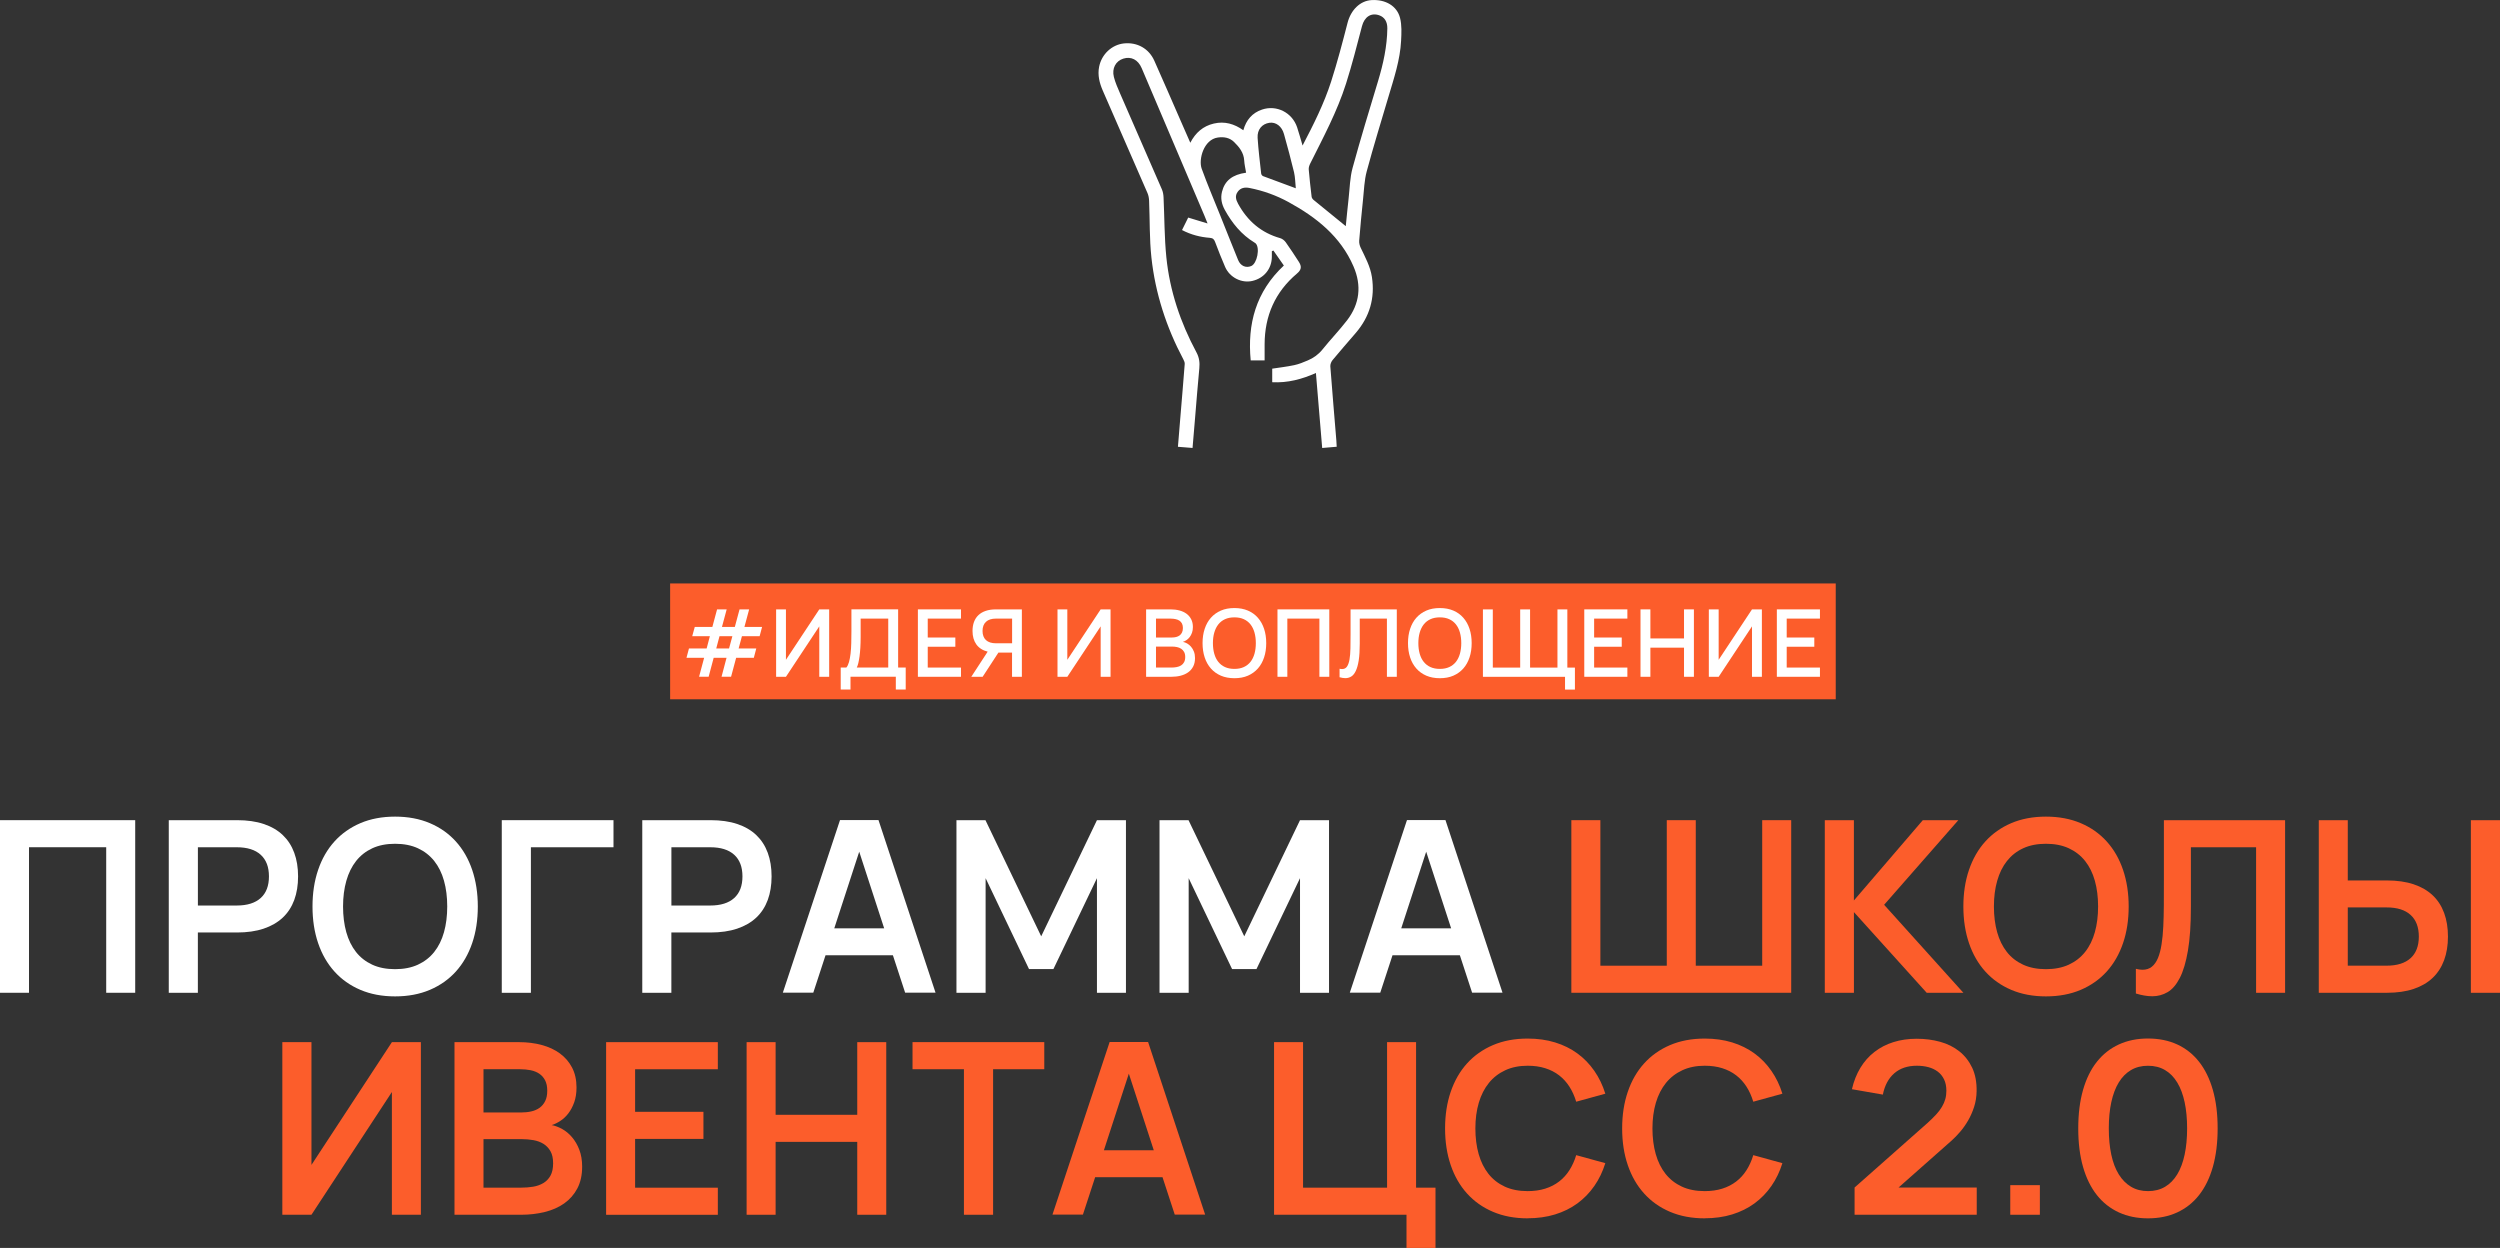 <?xml version="1.0" encoding="UTF-8"?> <svg xmlns="http://www.w3.org/2000/svg" id="_Слой_2" data-name="Слой 2" viewBox="0 0 788.8 393.75"><rect x="0" y="0" width="788.8" height="393.75" fill="#333333" stroke="none"/><defs><style> .cls-1 { fill: #fff; } .cls-1, .cls-2 { stroke-width: 0px; } .cls-2 { fill: #fc5d2b; } </style></defs><g id="_Слой_1-2" data-name="Слой 1"><g><g><path class="cls-2" d="m123.65,383.28v-38.73l-25.38,38.73h-9.19v-54.46h9.19v38.73l25.38-38.73h9.15v54.46h-9.15Z"></path><path class="cls-2" d="m164.39,383.28h-20.99v-54.46h20.42c2.52,0,4.88.3,7.09.89,2.21.59,4.12,1.48,5.75,2.67,1.62,1.19,2.9,2.67,3.84,4.46.93,1.79,1.4,3.88,1.4,6.28,0,1.77-.24,3.32-.72,4.67-.48,1.35-1.1,2.52-1.85,3.5s-1.6,1.78-2.54,2.38c-.93.61-1.84,1.05-2.72,1.32,1.08.2,2.19.62,3.33,1.25,1.13.63,2.17,1.49,3.1,2.59.93,1.1,1.7,2.41,2.29,3.95.59,1.54.89,3.32.89,5.33,0,2.65-.51,4.93-1.51,6.85-1.01,1.92-2.39,3.49-4.14,4.73-1.75,1.24-3.8,2.14-6.15,2.72-2.35.58-4.84.87-7.49.87Zm-.38-45.92h-11.46v13.65h11.84c1.16,0,2.24-.11,3.25-.34s1.88-.61,2.63-1.15c.74-.54,1.33-1.25,1.76-2.14.43-.88.64-1.97.64-3.25s-.22-2.36-.66-3.23c-.44-.87-1.05-1.57-1.82-2.1s-1.68-.9-2.74-1.12c-1.06-.21-2.21-.32-3.44-.32Zm.38,37.37c1.34,0,2.61-.1,3.82-.3,1.21-.2,2.29-.59,3.23-1.15s1.7-1.35,2.25-2.34c.55-1,.83-2.29.83-3.88s-.28-2.84-.83-3.82c-.56-.98-1.29-1.76-2.21-2.33-.92-.57-1.97-.96-3.16-1.17-1.19-.21-2.4-.32-3.63-.32h-12.14v15.32h11.84Z"></path><path class="cls-2" d="m191.24,383.28v-54.46h35.25v8.55h-26.1v13.43h21.56v8.55h-21.56v15.39h26.1v8.55h-35.25Z"></path><path class="cls-2" d="m235.57,383.28v-54.46h9.15v22.92h25.76v-22.92h9.15v54.46h-9.15v-23h-25.76v23h-9.15Z"></path><path class="cls-2" d="m304.14,383.28v-45.92h-16.22v-8.55h41.57v8.55h-16.15v45.92h-9.19Z"></path><path class="cls-2" d="m380.27,383.24h-9.61l-3.86-11.8h-21.26l-3.86,11.8h-9.61l18.04-54.46h12.14l18,54.46Zm-16.23-20.31l-7.87-24.17-7.87,24.17h15.73Z"></path><path class="cls-2" d="m443.78,393.75v-10.48h-41.79v-54.46h9.15v45.92h26.51v-45.92h9.15v45.92h6.13v19.02h-9.15Z"></path><path class="cls-2" d="m482.01,384.41c-4.08,0-7.73-.69-10.95-2.06s-5.94-3.3-8.19-5.79c-2.24-2.48-3.96-5.47-5.14-8.94s-1.78-7.34-1.78-11.57.59-8.09,1.78-11.57,2.9-6.46,5.14-8.94c2.24-2.48,4.97-4.41,8.19-5.79,3.21-1.37,6.87-2.06,10.95-2.06,3.13,0,6.01.4,8.64,1.21,2.63.81,4.99,1.97,7.05,3.48,2.07,1.51,3.84,3.34,5.33,5.48s2.65,4.55,3.48,7.22l-9.19,2.53c-.53-1.76-1.24-3.35-2.14-4.75s-1.98-2.59-3.25-3.57c-1.27-.98-2.74-1.73-4.39-2.25-1.65-.52-3.5-.78-5.54-.78-2.65,0-5,.47-7.05,1.42s-3.78,2.28-5.18,4.01c-1.4,1.73-2.46,3.81-3.18,6.24-.72,2.43-1.08,5.14-1.08,8.11s.35,5.68,1.04,8.11c.69,2.43,1.73,4.51,3.1,6.24,1.37,1.73,3.09,3.06,5.14,4.01,2.06.95,4.46,1.42,7.21,1.42,2.04,0,3.89-.26,5.54-.78,1.65-.52,3.12-1.27,4.39-2.25,1.27-.98,2.36-2.17,3.25-3.57s1.61-2.98,2.14-4.75l9.19,2.53c-.83,2.67-1.99,5.08-3.48,7.22-1.49,2.14-3.27,3.97-5.33,5.48-2.07,1.51-4.42,2.67-7.05,3.48s-5.52,1.21-8.64,1.21Z"></path><path class="cls-2" d="m537.88,384.41c-4.08,0-7.73-.69-10.95-2.06s-5.95-3.3-8.19-5.79c-2.24-2.48-3.96-5.47-5.14-8.94-1.19-3.48-1.78-7.34-1.78-11.57s.59-8.09,1.78-11.57c1.18-3.48,2.9-6.46,5.14-8.94,2.24-2.48,4.97-4.41,8.19-5.79,3.21-1.37,6.87-2.06,10.95-2.06,3.13,0,6.01.4,8.64,1.21,2.63.81,4.99,1.97,7.05,3.48,2.07,1.51,3.85,3.34,5.33,5.48,1.49,2.14,2.65,4.55,3.48,7.22l-9.19,2.53c-.53-1.76-1.24-3.35-2.14-4.75-.9-1.4-1.98-2.59-3.25-3.57s-2.74-1.73-4.39-2.25c-1.65-.52-3.5-.78-5.54-.78-2.65,0-5,.47-7.05,1.42s-3.78,2.28-5.18,4.01c-1.4,1.73-2.46,3.81-3.18,6.24-.72,2.43-1.08,5.14-1.08,8.11s.35,5.68,1.04,8.11c.69,2.43,1.73,4.51,3.1,6.24,1.38,1.73,3.09,3.06,5.14,4.01,2.05.95,4.46,1.42,7.21,1.42,2.04,0,3.89-.26,5.54-.78,1.65-.52,3.11-1.27,4.39-2.25s2.36-2.17,3.25-3.57c.89-1.4,1.61-2.98,2.14-4.75l9.19,2.53c-.83,2.67-1.99,5.08-3.48,7.22-1.49,2.14-3.27,3.97-5.33,5.48-2.07,1.51-4.42,2.67-7.05,3.48s-5.52,1.21-8.64,1.21Z"></path><path class="cls-2" d="m585.15,374.69l23-20.35c1.06-.96,1.97-1.85,2.72-2.67.76-.82,1.37-1.63,1.85-2.44.48-.81.83-1.62,1.06-2.44s.34-1.7.34-2.63c0-1.39-.24-2.58-.72-3.57-.48-1-1.14-1.82-1.98-2.46-.85-.64-1.84-1.12-2.97-1.42-1.13-.3-2.34-.45-3.63-.45-2.92,0-5.3.79-7.13,2.38-1.83,1.59-3.03,3.83-3.61,6.73l-9.76-1.7c.58-2.52,1.47-4.77,2.67-6.75,1.2-1.98,2.67-3.65,4.43-5.01,1.75-1.36,3.75-2.4,5.99-3.1,2.24-.71,4.69-1.06,7.34-1.06s5.09.32,7.41.96,4.34,1.65,6.05,3.01c1.71,1.36,3.06,3.08,4.05,5.16.98,2.08,1.45,4.56,1.4,7.43-.03,1.74-.29,3.39-.79,4.94-.5,1.55-1.13,2.98-1.89,4.29-.76,1.31-1.59,2.5-2.52,3.57-.92,1.07-1.82,2-2.7,2.78l-16.72,14.79h24.66v8.59h-38.54v-8.59Z"></path><path class="cls-2" d="m634.28,383.28v-9.34h9.34v9.34h-9.34Z"></path><path class="cls-2" d="m677.74,384.41c-3.4,0-6.47-.62-9.19-1.87-2.72-1.25-5.04-3.07-6.94-5.47-1.9-2.4-3.36-5.36-4.37-8.89-1.01-3.53-1.51-7.58-1.51-12.14s.5-8.61,1.51-12.14c1.01-3.53,2.46-6.49,4.37-8.89,1.9-2.4,4.22-4.22,6.94-5.47s5.79-1.87,9.19-1.87,6.5.62,9.21,1.87,5.01,3.07,6.9,5.47c1.89,2.4,3.34,5.36,4.35,8.89,1.01,3.53,1.51,7.58,1.51,12.14s-.51,8.61-1.51,12.14c-1.01,3.53-2.46,6.49-4.35,8.89s-4.19,4.22-6.9,5.47c-2.71,1.25-5.78,1.87-9.21,1.87Zm0-8.59c2.04,0,3.83-.45,5.37-1.36,1.54-.91,2.82-2.22,3.86-3.93,1.03-1.71,1.81-3.79,2.33-6.24.52-2.45.78-5.19.78-8.25s-.26-5.83-.78-8.26c-.52-2.43-1.29-4.51-2.33-6.22-1.04-1.71-2.32-3.03-3.86-3.93-1.54-.91-3.33-1.36-5.37-1.36s-3.83.45-5.37,1.36c-1.54.91-2.82,2.21-3.86,3.91-1.04,1.7-1.82,3.78-2.35,6.22-.53,2.45-.79,5.21-.79,8.28s.26,5.8.78,8.25c.52,2.45,1.3,4.52,2.35,6.22,1.04,1.7,2.34,3.01,3.88,3.93,1.54.92,3.33,1.38,5.37,1.38Z"></path></g><g><path class="cls-1" d="m0,313.24v-54.46h42.66v54.46h-9.15v-45.92H9.15v45.92H0Z"></path><path class="cls-1" d="m53.25,313.24v-54.46h21.52c3.23,0,6.04.4,8.45,1.21s4.41,1.97,6.01,3.5c1.6,1.53,2.8,3.38,3.61,5.58.81,2.19,1.21,4.68,1.21,7.45s-.4,5.26-1.21,7.45c-.81,2.19-2.02,4.05-3.63,5.56s-3.62,2.67-6.03,3.48c-2.41.81-5.21,1.21-8.42,1.21h-12.33v19.02h-9.19Zm9.19-27.53h12.25c3.3,0,5.82-.79,7.56-2.36s2.61-3.85,2.61-6.83-.87-5.25-2.61-6.83c-1.74-1.58-4.26-2.36-7.56-2.36h-12.25v18.38Z"></path><path class="cls-1" d="m124.66,314.38c-4.08,0-7.73-.69-10.95-2.06s-5.95-3.3-8.19-5.79c-2.24-2.48-3.96-5.47-5.14-8.94-1.19-3.48-1.78-7.34-1.78-11.57s.59-8.09,1.78-11.57c1.18-3.48,2.9-6.46,5.14-8.94,2.24-2.48,4.97-4.41,8.19-5.79,3.21-1.37,6.87-2.06,10.95-2.06s7.74.69,10.97,2.06c3.23,1.37,5.96,3.3,8.21,5.79,2.24,2.48,3.96,5.47,5.14,8.94,1.18,3.48,1.78,7.34,1.78,11.57s-.59,8.09-1.78,11.57c-1.19,3.48-2.9,6.46-5.14,8.94-2.24,2.48-4.98,4.41-8.21,5.79-3.23,1.37-6.88,2.06-10.97,2.06Zm0-8.59c2.75,0,5.15-.47,7.21-1.42,2.05-.95,3.77-2.28,5.14-4.01,1.37-1.73,2.4-3.81,3.08-6.24.68-2.43,1.02-5.14,1.02-8.11s-.34-5.68-1.02-8.11c-.68-2.43-1.71-4.51-3.08-6.24-1.38-1.73-3.09-3.06-5.14-4.01s-4.46-1.42-7.21-1.42-5.14.47-7.19,1.42c-2.04.95-3.74,2.28-5.11,4.01-1.36,1.73-2.39,3.81-3.08,6.24-.69,2.43-1.04,5.14-1.04,8.11s.34,5.68,1.02,8.11c.68,2.43,1.7,4.51,3.06,6.24,1.36,1.73,3.07,3.06,5.12,4.01,2.05.95,4.46,1.42,7.21,1.42Z"></path><path class="cls-1" d="m158.32,313.24v-54.46h35.25v8.55h-26.06v45.92h-9.19Z"></path><path class="cls-1" d="m202.65,313.24v-54.46h21.52c3.23,0,6.04.4,8.45,1.21s4.41,1.97,6.01,3.5c1.6,1.53,2.8,3.38,3.61,5.58.81,2.19,1.21,4.68,1.21,7.45s-.4,5.26-1.21,7.45c-.81,2.19-2.02,4.05-3.63,5.56s-3.62,2.67-6.03,3.48c-2.41.81-5.21,1.21-8.42,1.21h-12.33v19.02h-9.19Zm9.19-27.53h12.25c3.3,0,5.82-.79,7.56-2.36s2.61-3.85,2.61-6.83-.87-5.25-2.61-6.83c-1.74-1.58-4.26-2.36-7.56-2.36h-12.25v18.38Z"></path><path class="cls-1" d="m295.2,313.21h-9.61l-3.86-11.8h-21.26l-3.86,11.8h-9.61l18.04-54.46h12.14l18,54.46Zm-16.23-20.31l-7.87-24.17-7.87,24.17h15.73Z"></path><path class="cls-1" d="m301.78,313.24v-54.46h9.15l17.59,36.65,17.59-36.65h9.15v54.46h-9.15v-36.16l-13.73,28.67h-7.71l-13.69-28.67v36.16h-9.19Z"></path><path class="cls-1" d="m365.85,313.24v-54.46h9.15l17.59,36.65,17.59-36.65h9.15v54.46h-9.15v-36.16l-13.73,28.67h-7.71l-13.69-28.67v36.16h-9.19Z"></path><path class="cls-1" d="m474.09,313.21h-9.61l-3.86-11.8h-21.26l-3.86,11.8h-9.61l18.04-54.46h12.14l18,54.46Zm-16.23-20.31l-7.87-24.17-7.87,24.17h15.73Z"></path><path class="cls-2" d="m495.8,258.78h9.15v45.92h20.95v-45.92h9.15v45.92h20.96v-45.92h9.15v54.46h-69.37v-54.46Z"></path><path class="cls-2" d="m575.75,258.78h9.19v25.34l21.75-25.34h11.2l-23.41,26.7,25,27.76h-11.57l-22.96-25.45v25.45h-9.19v-54.46Z"></path><path class="cls-2" d="m645.54,314.38c-4.08,0-7.73-.69-10.95-2.06s-5.94-3.3-8.19-5.79c-2.24-2.48-3.96-5.47-5.14-8.94s-1.78-7.34-1.78-11.57.59-8.09,1.78-11.57,2.9-6.46,5.14-8.94c2.24-2.48,4.97-4.41,8.19-5.79,3.21-1.37,6.87-2.06,10.95-2.06s7.74.69,10.97,2.06c3.23,1.37,5.96,3.3,8.21,5.79,2.24,2.48,3.96,5.47,5.14,8.94s1.78,7.34,1.78,11.57-.59,8.09-1.78,11.57-2.9,6.46-5.14,8.94c-2.24,2.48-4.98,4.41-8.21,5.79-3.23,1.37-6.88,2.06-10.97,2.06Zm0-8.59c2.75,0,5.15-.47,7.21-1.42,2.06-.95,3.77-2.28,5.14-4.01,1.38-1.73,2.4-3.81,3.08-6.24.68-2.43,1.02-5.14,1.02-8.11s-.34-5.68-1.02-8.11c-.68-2.43-1.71-4.51-3.08-6.24s-3.09-3.06-5.14-4.01c-2.05-.95-4.46-1.42-7.21-1.42s-5.14.47-7.19,1.42-3.74,2.28-5.11,4.01-2.39,3.81-3.08,6.24c-.7,2.43-1.04,5.14-1.04,8.11s.34,5.68,1.02,8.11c.68,2.43,1.7,4.51,3.06,6.24,1.36,1.73,3.07,3.06,5.12,4.01,2.06.95,4.46,1.42,7.21,1.42Z"></path><path class="cls-2" d="m673.9,305.68c.81.2,1.5.3,2.08.3,1.19,0,2.18-.32,2.97-.96.79-.64,1.44-1.56,1.93-2.74.49-1.19.87-2.62,1.13-4.31.27-1.69.45-3.57.55-5.65.1-2.08.16-4.33.17-6.75.01-2.42.02-4.97.02-7.64v-19.14h38.24v54.46h-9.15v-45.92h-20.57v18.83c0,5.55-.31,10.14-.93,13.77-.62,3.63-1.47,6.51-2.57,8.64-1.1,2.13-2.38,3.62-3.86,4.48-1.47.86-3.08,1.29-4.82,1.29-.83,0-1.68-.08-2.55-.23-.87-.15-1.75-.37-2.63-.64v-7.79Z"></path><path class="cls-2" d="m740.77,277.8h12.33c3.23,0,6.04.4,8.45,1.21,2.41.81,4.41,1.97,6.01,3.48,1.6,1.51,2.8,3.37,3.61,5.56.81,2.19,1.21,4.68,1.21,7.45s-.4,5.26-1.21,7.45-2.01,4.05-3.61,5.58c-1.6,1.53-3.61,2.69-6.01,3.5-2.41.81-5.23,1.21-8.45,1.21h-21.48v-54.46h9.15v19.02Zm12.25,26.89c3.3,0,5.82-.79,7.56-2.36,1.74-1.58,2.61-3.85,2.61-6.83s-.87-5.25-2.61-6.83c-1.74-1.58-4.26-2.36-7.56-2.36h-12.25v18.38h12.25Zm26.59,8.55v-54.46h9.19v54.46h-9.19Z"></path></g></g><g><rect class="cls-2" x="211.44" y="184.09" width="367.77" height="36.55"></rect><g><path class="cls-1" d="m220.57,213.53l1.6-5.98h-5.57l.78-2.94h5.58l1.02-3.88h-5.57l.8-2.91h5.55l1.49-5.54h3.03l-1.49,5.54h4.06l1.49-5.54h3.03l-1.49,5.54h5.57l-.77,2.91h-5.58l-1.05,3.88h5.57l-.77,2.94h-5.58l-1.6,5.98h-3.01l1.58-5.98h-4.06l-1.59,5.98h-3.01Zm5.41-8.92h4.05l1.05-3.88h-4.06l-1.03,3.88Z"></path><path class="cls-1" d="m258.5,213.54v-15.91l-10.52,15.91h-3.1v-21.27h3.1v15.91l10.52-15.91h3.12v21.27h-3.12Z"></path><path class="cls-1" d="m265.27,210.63h1.77c.35-.4.62-.99.84-1.75.21-.76.37-1.65.49-2.65s.19-2.1.22-3.29c.03-1.19.05-2.41.05-3.66v-7.02h14.74v18.36h2.39v6.94h-3.12v-4.03h-14.3v4.03h-3.09v-6.94Zm14.99,0v-15.45h-8.71v5.83c0,1.18-.03,2.28-.09,3.29-.06,1.01-.14,1.93-.25,2.75-.11.82-.24,1.53-.38,2.13-.15.6-.31,1.08-.49,1.43h9.92Z"></path><path class="cls-1" d="m289.61,213.54v-21.27h13.6v2.91h-10.49v5.97h8.71v2.91h-8.71v6.57h10.49v2.91h-13.6Z"></path><path class="cls-1" d="m310.06,213.54h-3.6l5.17-7.93c-1.58-.4-2.76-1.16-3.57-2.28-.8-1.12-1.21-2.53-1.21-4.25,0-1.06.16-2.02.47-2.86.32-.84.78-1.56,1.4-2.14.62-.59,1.39-1.03,2.3-1.34.92-.31,1.98-.47,3.19-.47h8.21v21.27h-3.1v-7.64h-4.3l-4.98,7.64Zm9.28-18.36h-5.1c-1.37,0-2.42.34-3.14,1.01-.73.67-1.09,1.64-1.09,2.89s.37,2.23,1.09,2.89c.73.67,1.78,1,3.14,1h5.1v-7.8Z"></path><path class="cls-1" d="m347.28,213.54v-15.91l-10.52,15.91h-3.1v-21.27h3.1v15.91l10.52-15.91h3.12v21.27h-3.12Z"></path><path class="cls-1" d="m369.57,213.54h-7.95v-21.27h7.72c1.01,0,1.94.11,2.79.34.86.23,1.6.57,2.23,1.03.63.46,1.12,1.04,1.48,1.74.36.7.54,1.52.54,2.45,0,.68-.09,1.28-.28,1.81s-.43.98-.73,1.37c-.3.39-.64.71-1.02.96s-.76.44-1.13.55c.44.08.89.25,1.34.5.45.26.87.6,1.23,1.02s.67.94.91,1.54.35,1.29.35,2.05c0,1.03-.19,1.92-.58,2.67-.39.75-.92,1.36-1.6,1.84s-1.47.83-2.38,1.06c-.91.23-1.89.34-2.95.34Zm-.16-18.36h-4.67v5.97h4.96c.5,0,.97-.05,1.4-.16.43-.11.8-.28,1.12-.52.31-.24.56-.55.74-.94.18-.38.27-.85.27-1.4s-.1-1.01-.29-1.39c-.19-.37-.46-.67-.8-.9-.34-.23-.74-.39-1.21-.49-.47-.1-.98-.16-1.53-.16Zm.16,15.45c.59,0,1.15-.05,1.68-.15.53-.1,1-.27,1.4-.52.4-.25.71-.59.95-1.02s.36-.98.36-1.64-.12-1.17-.35-1.59c-.23-.42-.54-.76-.93-1.01-.39-.26-.84-.44-1.34-.54-.5-.1-1.02-.15-1.55-.15h-5.05v6.62h4.83Z"></path><path class="cls-1" d="m389.48,213.99c-1.59,0-3.02-.27-4.26-.8-1.25-.54-2.3-1.29-3.16-2.27-.86-.98-1.52-2.14-1.96-3.5-.45-1.36-.67-2.86-.67-4.5s.22-3.15.67-4.5c.45-1.36,1.1-2.53,1.96-3.5.86-.97,1.92-1.73,3.16-2.27,1.24-.54,2.67-.8,4.26-.8s3.02.27,4.26.8c1.25.54,2.3,1.29,3.15,2.27.86.98,1.51,2.14,1.96,3.5.45,1.36.67,2.86.67,4.5s-.22,3.15-.67,4.5c-.45,1.36-1.1,2.53-1.96,3.5-.86.97-1.91,1.73-3.15,2.27s-2.67.8-4.26.8Zm0-2.94c1.13,0,2.12-.19,2.97-.58.85-.39,1.55-.94,2.11-1.65.56-.71.98-1.57,1.26-2.57.28-1,.42-2.11.42-3.33s-.14-2.33-.42-3.33c-.28-1-.7-1.86-1.26-2.57-.56-.71-1.27-1.27-2.11-1.65-.85-.39-1.84-.58-2.97-.58s-2.12.19-2.97.58c-.85.39-1.55.94-2.11,1.65s-.98,1.57-1.27,2.57c-.29,1-.43,2.11-.43,3.33s.14,2.33.42,3.33c.28,1,.7,1.86,1.27,2.57.57.71,1.27,1.27,2.12,1.65.85.39,1.84.58,2.97.58Z"></path><path class="cls-1" d="m403.07,213.54v-21.27h16.35v21.27h-3.12v-18.36h-10.12v18.36h-3.12Z"></path><path class="cls-1" d="m422.67,211c.28.07.54.1.8.1.67,0,1.18-.26,1.54-.79s.62-1.27.79-2.24c.17-.96.26-2.13.29-3.49.03-1.36.04-2.87.04-4.53v-7.78h14.59v21.27h-3.12v-18.36h-8.57v7.92c0,2.13-.11,3.89-.33,5.29-.22,1.4-.54,2.51-.94,3.34-.4.83-.88,1.41-1.44,1.74-.56.33-1.17.5-1.84.5-.29,0-.58-.03-.89-.08-.3-.05-.62-.13-.93-.21v-2.67Z"></path><path class="cls-1" d="m454.3,213.99c-1.59,0-3.02-.27-4.26-.8-1.25-.54-2.3-1.29-3.16-2.27-.86-.98-1.52-2.14-1.96-3.5-.45-1.36-.67-2.86-.67-4.5s.22-3.15.67-4.5c.45-1.36,1.1-2.53,1.96-3.5.86-.97,1.92-1.73,3.16-2.27,1.24-.54,2.67-.8,4.26-.8s3.02.27,4.26.8c1.25.54,2.3,1.29,3.15,2.27.86.98,1.51,2.14,1.96,3.5.45,1.36.67,2.86.67,4.5s-.22,3.15-.67,4.5c-.45,1.36-1.1,2.53-1.96,3.5-.86.97-1.91,1.73-3.15,2.27s-2.67.8-4.26.8Zm0-2.94c1.13,0,2.12-.19,2.97-.58.85-.39,1.55-.94,2.11-1.65.56-.71.98-1.57,1.26-2.57.28-1,.42-2.11.42-3.33s-.14-2.33-.42-3.33c-.28-1-.7-1.86-1.26-2.57-.56-.71-1.27-1.27-2.11-1.65-.85-.39-1.84-.58-2.97-.58s-2.12.19-2.97.58c-.85.39-1.55.94-2.11,1.65s-.98,1.57-1.27,2.57c-.29,1-.43,2.11-.43,3.33s.14,2.33.42,3.33c.28,1,.7,1.86,1.27,2.57.57.71,1.27,1.27,2.12,1.65.85.39,1.84.58,2.97.58Z"></path><path class="cls-1" d="m493.8,217.58v-4.03h-25.91v-21.27h3.12v18.36h8.64v-18.36h3.12v18.36h8.64v-18.36h3.12v18.36h2.39v6.94h-3.12Z"></path><path class="cls-1" d="m499.87,213.54v-21.27h13.6v2.91h-10.49v5.97h8.71v2.91h-8.71v6.57h10.49v2.91h-13.6Z"></path><path class="cls-1" d="m517.61,213.54v-21.27h3.12v9.17h10.61v-9.17h3.12v21.27h-3.12v-9.19h-10.61v9.19h-3.12Z"></path><path class="cls-1" d="m552.79,213.54v-15.91l-10.52,15.91h-3.1v-21.27h3.1v15.91l10.52-15.91h3.12v21.27h-3.12Z"></path><path class="cls-1" d="m560.63,213.54v-21.27h13.6v2.91h-10.49v5.97h8.71v2.91h-8.71v6.57h10.49v2.91h-13.6Z"></path></g></g><path class="cls-1" d="m415.24,117.67c-4.46,1.99-8.94,3.18-13.83,2.93v-4.28c2.32-.36,4.66-.62,6.95-1.11,1.47-.31,2.89-.9,4.27-1.49,1.8-.76,3.34-1.85,4.61-3.42,2.52-3.14,5.33-6.05,7.79-9.24,4-5.21,4.64-10.95,2.03-16.99-4.1-9.5-11.73-15.5-20.48-20.3-3.87-2.12-8.01-3.61-12.36-4.46-1.45-.28-2.77-.08-3.69,1.19-.94,1.29-.58,2.52.14,3.84,2.97,5.41,7.28,9.12,13.28,10.81.66.19,1.34.74,1.74,1.31,1.43,2,2.77,4.07,4.11,6.14.98,1.51.82,2.53-.58,3.71-6.92,5.85-10.19,13.35-10.21,22.35,0,1.65,0,3.31,0,5.06h-4.39c-1.1-11.52,1.65-21.7,10.46-29.94-1.11-1.59-2.21-3.16-3.3-4.73-.16.07-.33.14-.49.21,0,.59,0,1.18,0,1.77-.02,3.77-2.47,6.78-6.19,7.62-3.38.76-7.08-1.09-8.54-4.4-1.14-2.59-2.16-5.25-3.17-7.9-.32-.84-.69-1.24-1.69-1.31-2.99-.23-5.87-.95-8.75-2.45.67-1.35,1.33-2.68,1.95-3.94,1.99.6,3.87,1.17,6.11,1.86-.43-1.06-.69-1.75-.97-2.42-6.6-15.53-13.2-31.07-19.82-46.59-1.14-2.68-3.34-3.77-5.79-3-2.37.74-3.67,3.06-2.98,5.79.45,1.77,1.21,3.47,1.94,5.16,4.39,10.1,8.83,20.19,13.21,30.3.33.75.48,1.63.52,2.45.3,6.34.25,12.71.89,19.01,1.08,10.6,4.45,20.58,9.49,29.96.89,1.65,1.08,3.23.91,5.03-.49,5.14-.89,10.29-1.32,15.43-.27,3.2-.54,6.4-.82,9.71-1.58-.13-3.02-.24-4.61-.37.26-3.13.5-6.13.75-9.14.47-5.66.96-11.33,1.39-16.99.04-.47-.2-1.01-.43-1.45-5.36-10.09-8.85-20.81-10.08-32.15-.64-5.92-.48-11.92-.73-17.88-.03-.82-.18-1.7-.51-2.45-4.67-10.76-9.36-21.51-14.07-32.24-1.07-2.44-1.71-4.95-1.19-7.59.79-4,4.04-6.98,7.84-7.38,4.16-.43,7.84,1.59,9.57,5.44,2.82,6.3,5.55,12.64,8.32,18.97.98,2.25,1.97,4.49,3.04,6.93,1.66-3.19,4.04-5.27,7.44-6.06,3.4-.79,6.44.09,9.29,2.12.9-3.26,2.81-5.48,5.91-6.53,4.58-1.55,9.49.93,11.06,5.59.61,1.82,1.1,3.68,1.72,5.76,3.51-6.72,6.78-13.24,9.01-20.18,1.96-6.11,3.59-12.33,5.19-18.55,1.04-4.03,3.95-6.96,7.6-7.16,4.34-.25,8,1.82,8.96,5.64.58,2.28.45,4.78.33,7.17-.3,6.1-2.26,11.86-3.98,17.66-2.32,7.84-4.74,15.65-6.86,23.54-.78,2.89-.86,5.98-1.18,8.99-.45,4.28-.86,8.58-1.2,12.87-.06.75.14,1.59.47,2.27,1.42,2.99,3.03,5.88,3.54,9.23,1.02,6.69-.72,12.56-5.11,17.67-2.44,2.84-4.91,5.66-7.3,8.54-.43.52-.76,1.35-.71,2,.59,7.79,1.26,15.58,1.9,23.37.05.61.07,1.22.11,1.98-1.51.13-2.95.25-4.58.39-.66-7.89-1.31-15.7-1.98-23.68Zm9.38-46.32c.28-2.8.56-5.8.9-8.8.36-3.19.4-6.48,1.24-9.55,2.51-9.2,5.3-18.33,8.06-27.47,1.63-5.42,2.84-10.89,2.91-16.57.03-2.11-.89-3.56-2.57-4.14-2.58-.9-4.66.52-5.42,3.41-1.59,6.07-3.14,12.16-5.04,18.15-2.8,8.82-7.18,16.97-11.3,25.22-.28.56-.52,1.25-.47,1.86.24,2.88.57,5.75.91,8.61.04.36.33.77.62,1.01,3.36,2.76,6.74,5.5,10.15,8.27Zm-31.45-16.86c-.22-1.34-.53-2.59-.6-3.85-.14-2.48-1.57-4.24-3.19-5.83-1.38-1.35-3.15-1.7-5.13-1.42-4.46.63-6.14,6.92-5.1,9.82,1.78,4.93,3.85,9.76,5.8,14.63,1.9,4.74,3.77,9.49,5.7,14.21.77,1.87,2.45,2.59,4.13,1.89,1.87-.78,2.84-5.76,1.39-7.16-.1-.1-.23-.16-.35-.24-4.13-2.51-7.05-6.11-9.36-10.29-1-1.81-1.41-3.7-.9-5.74.87-3.49,3.26-5.41,7.59-6.02Zm15.68,4.92c-.18-1.71-.18-3.44-.56-5.07-.96-4.04-2.06-8.04-3.17-12.04-.68-2.47-2.56-3.86-4.6-3.56-2.32.34-3.88,2.14-3.72,4.75.24,3.77.71,7.52,1.12,11.27.03.29.32.71.59.81,3.39,1.29,6.79,2.53,10.35,3.84Z"></path></g></svg> 